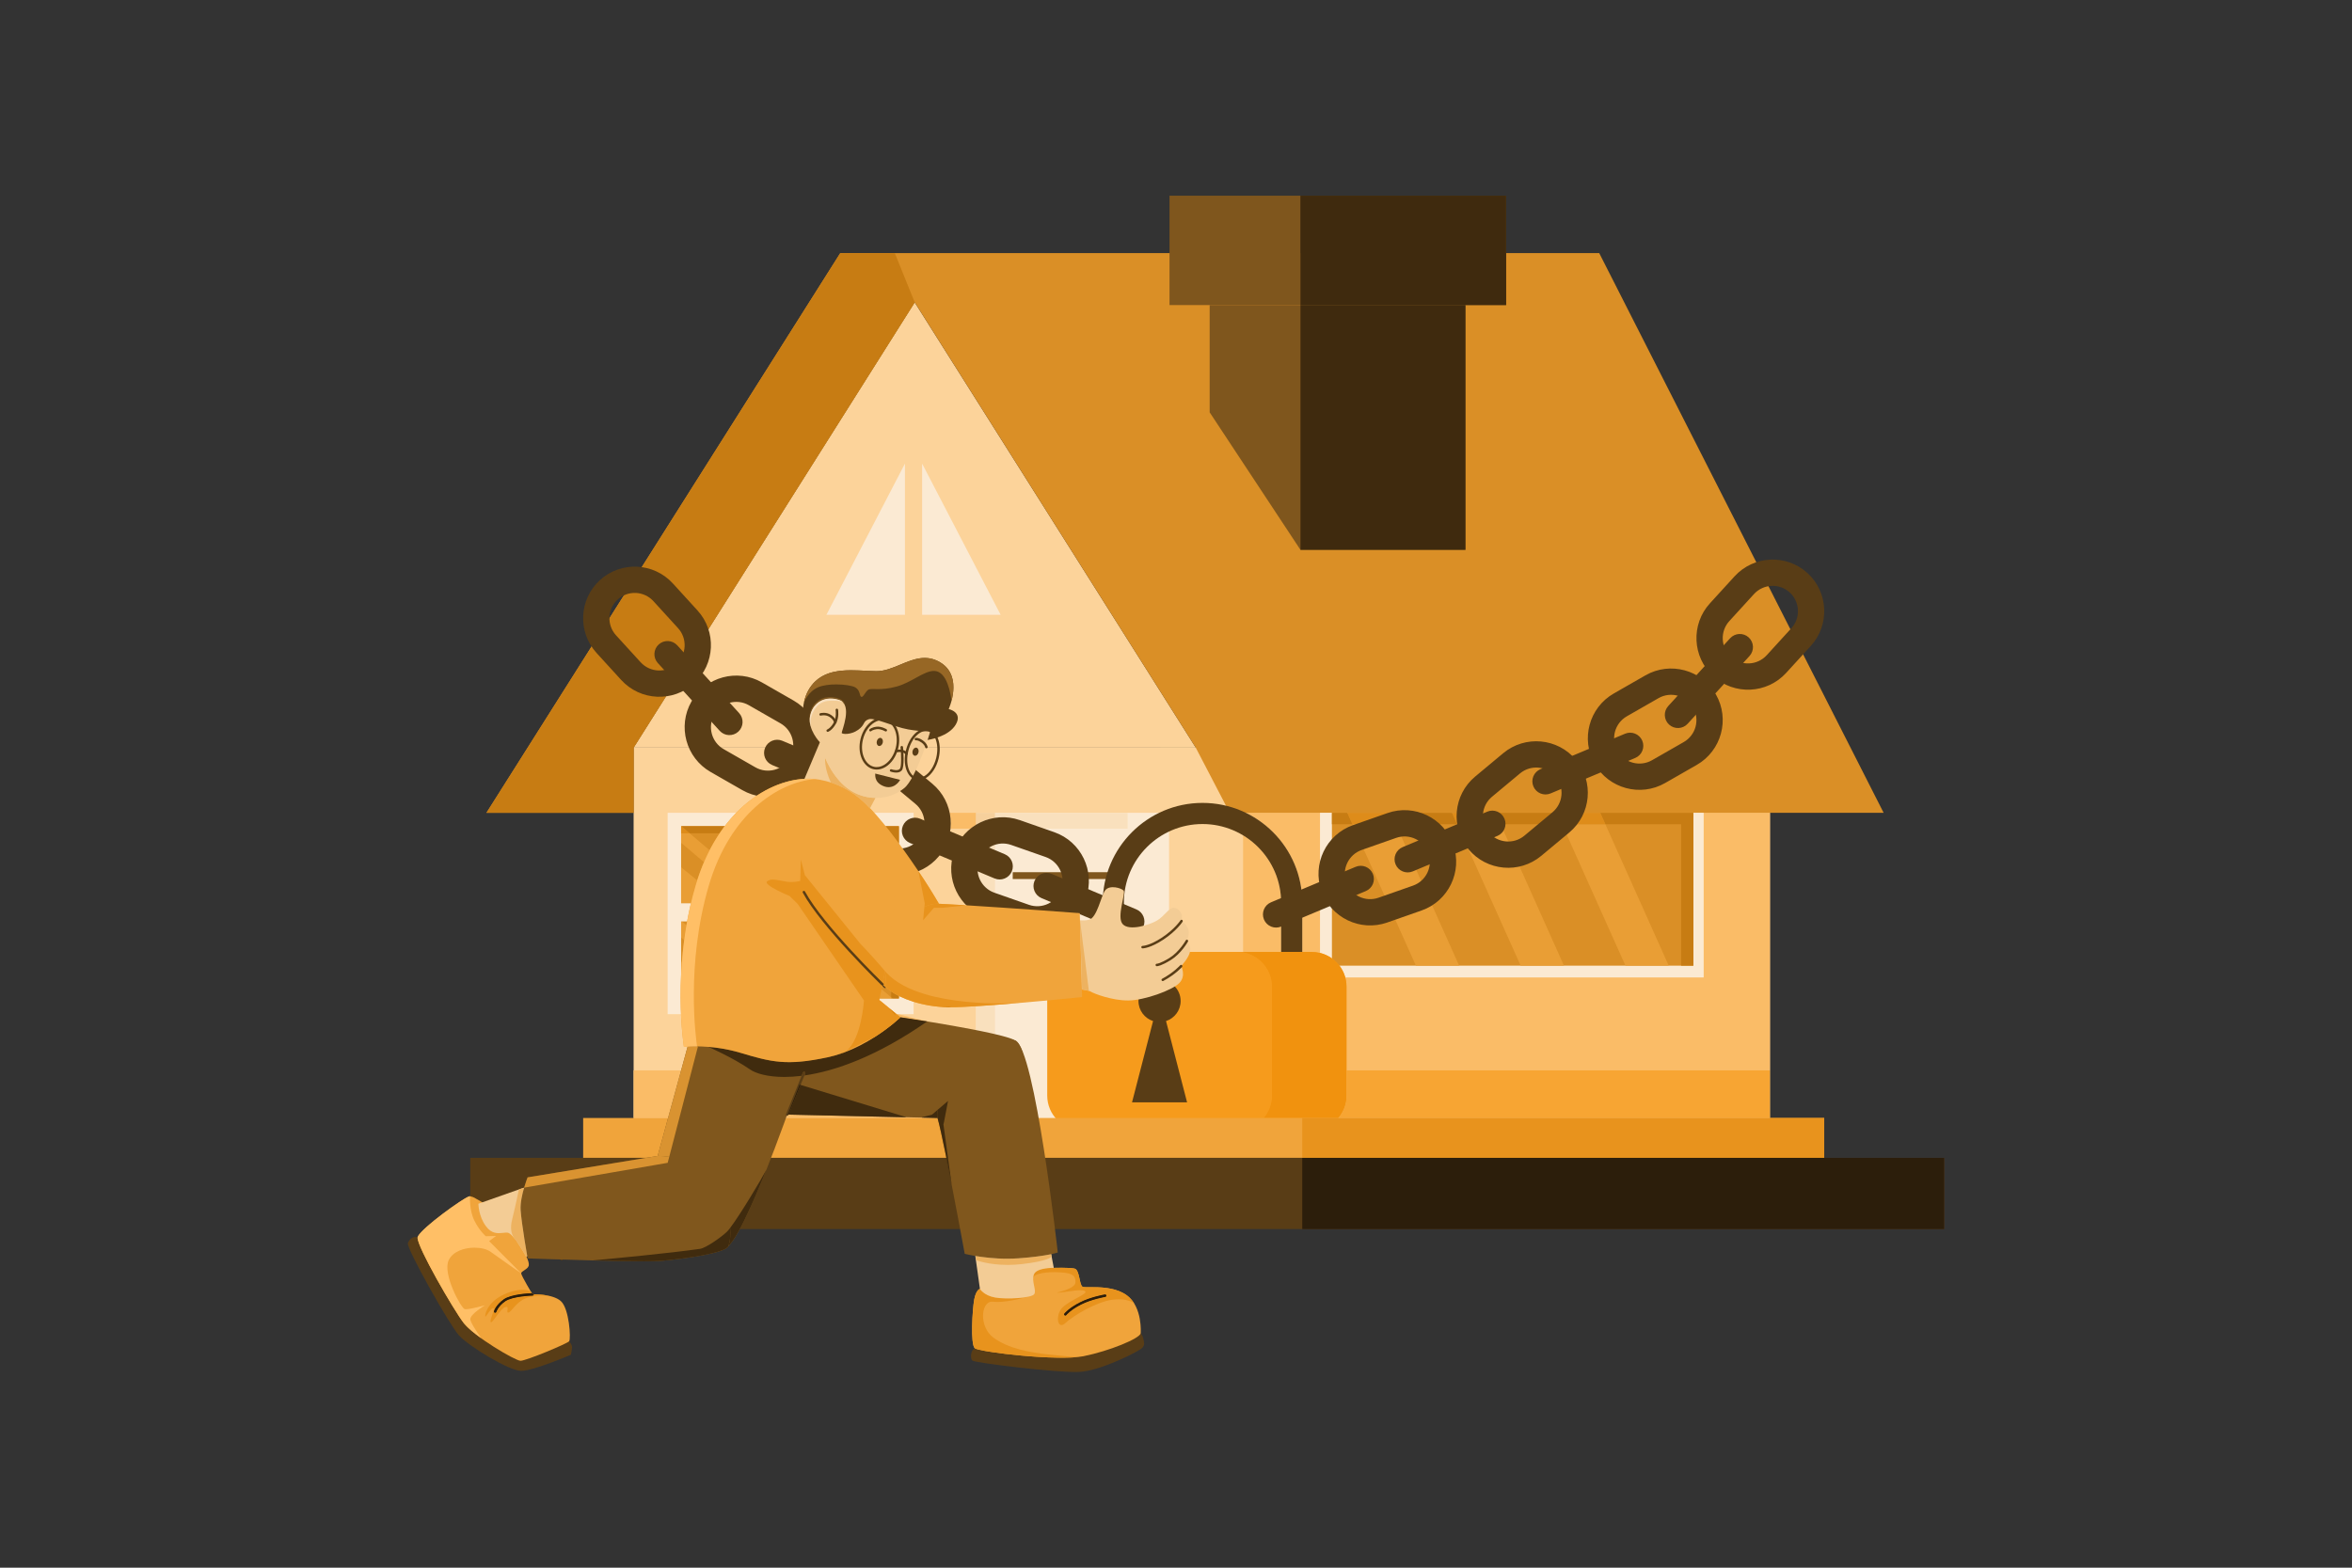 <svg xmlns="http://www.w3.org/2000/svg" viewBox="0 0 600 400" id="LoanForeclosure">
  <rect x="0" y="0" width="600" height="400" fill="#333333" stroke="none"/>
  <path fill="#593d16" d="M290.996,340.176c0,0,0.501,0.556,0.692,1.486c0.19,0.923,0.38,1.53-0.312,2.279   c-0.687,0.751-10.475,5.839-16.08,6.108c-5.597,0.272-26.588-2.328-27.225-2.882c-0.638-0.554-0.438-2.693,0.598-3.165   C249.701,343.526,290.996,340.176,290.996,340.176" class="color591c16 svgShape"></path>
  <path fill="#f0a43b" d="M290.996,340.176c0,0,0.51-6.611-3.453-9.601c-2.876-2.174-7.102-2.159-9.538-2.144   c-0.925,0.006-1.591,0.011-1.828-0.103c-0.868-0.413-0.726-4.323-2.04-4.637c-1.315-0.315-5.312-0.191-5.312-0.191l-5.418-1.455   l-13.422,6.816c0,0-0.994,0.177-1.463,2.706c-0.467,2.537-0.998,11.467,0.148,12.436c1.135,0.969,21.177,3.344,27.71,2.044   C282.913,344.745,290.784,341.527,290.996,340.176" class="colorf05a3b svgShape"></path>
  <path fill="#593d16" d="M271.768,335.675l-0.196-0.068c-0.137-0.108-0.159-0.306-0.052-0.442c0.045-0.057,1.147-1.428,3.953-2.852   c2.8-1.423,6.247-2.004,6.393-2.028c0.173-0.027,0.334,0.088,0.363,0.26c0.028,0.172-0.088,0.333-0.259,0.362   c-0.035,0.006-3.499,0.591-6.211,1.968c-2.668,1.355-3.734,2.668-3.744,2.682C271.952,335.634,271.86,335.675,271.768,335.675" class="color591c16 svgShape"></path>
  <path fill="#7f7f7f" d="M277.469,328.432c-0.009,0-0.018,0-0.027,0l0,0C277.451,328.432,277.46,328.432,277.469,328.432    M279.071,328.429c2.458,0.021,5.93,0.258,8.418,2.104C285.001,328.687,281.53,328.45,279.071,328.429 M278.294,328.428   c-0.099,0-0.195,0.001-0.289,0.002c-0.119,0.001-0.234,0.001-0.344,0.002c0.11,0,0.225-0.001,0.344-0.002   C278.099,328.43,278.196,328.429,278.294,328.428 M278.651,328.427c-0.002,0-0.004,0-0.006,0   C278.647,328.427,278.65,328.427,278.651,328.427L278.651,328.427 M274.137,323.69L274.137,323.69   c1.314,0.314,1.172,4.224,2.04,4.637c0.184,0.089,0.626,0.105,1.246,0.105c-0.62,0-1.062-0.017-1.246-0.105   C275.309,327.914,275.45,324.004,274.137,323.69L274.137,323.69 M270.623,323.475c1.126,0.001,2.508,0.034,3.297,0.171   C273.131,323.509,271.749,323.476,270.623,323.475 M270.584,323.475c-0.004,0-0.008,0-0.011,0   C270.576,323.475,270.58,323.475,270.584,323.475L270.584,323.475" class="color7f7f7f svgShape"></path>
  <path fill="#e8931d" d="M289.339,332.586C289.339,332.586,289.339,332.586,289.339,332.586   C289.339,332.586,289.339,332.586,289.339,332.586 M263.561,326.086c-0.002,0.032-0.003,0.064-0.004,0.096   c0.005-0.023,0.006-0.053,0.004-0.089C263.561,326.091,263.561,326.089,263.561,326.086 M271.768,335.675l-0.196-0.068   c-0.137-0.108-0.159-0.306-0.052-0.442c0.045-0.057,1.147-1.428,3.953-2.852c2.8-1.423,6.247-2.004,6.393-2.028   c0.017-0.003,0.033-0.004,0.05-0.004c0.153,0,0.287,0.109,0.313,0.263c0.028,0.172-0.088,0.333-0.259,0.362   c-0.035,0.006-3.499,0.591-6.211,1.968c-2.668,1.355-3.734,2.668-3.744,2.682C271.952,335.634,271.86,335.675,271.768,335.675    M270.584,323.475c-0.004,0-0.008,0-0.011,0c-0.976,0-1.748,0.024-1.748,0.024l0,0c0,0-0.056-0.001-0.156-0.001   c-0.781,0-4.264,0.088-4.906,1.636c-0.114,0.273-0.173,0.561-0.196,0.856c0.132-0.799,2.315-1.395,5.304-1.395   c0.253,0,0.511,0.004,0.774,0.013c3.518,0.113,4.758,0.595,4.718,2.547c-0.045,1.868-5.486,2.691-4.544,2.691   c0.043,0,0.1-0.002,0.171-0.005c1.214-0.062,3.934-0.64,5.594-0.64c0.562,0,1.002,0.066,1.222,0.241   c0.86,0.695-3.683,2.189-5.686,4.088c-1.646,1.544-1.557,4.561-0.331,4.561c0.278,0,0.616-0.156,1.005-0.519   c2.097-1.974,8.046-5.435,11.97-5.946c0.585-0.077,1.119-0.109,1.605-0.109c2.756,0,3.956,1.051,3.97,1.069   c-0.459-0.749-1.052-1.448-1.796-2.012l0,0l0,0c-0.018-0.014-0.036-0.027-0.054-0.04c-2.488-1.847-5.96-2.084-8.418-2.104   c-0.143-0.001-0.283-0.002-0.42-0.002c-0.002,0-0.004,0-0.006,0c-0.12,0-0.237,0-0.351,0.001c-0.099,0-0.195,0.001-0.289,0.002   c-0.119,0.001-0.234,0.001-0.344,0.002c-0.066,0-0.13,0-0.193,0c-0.009,0-0.018,0-0.027,0l0,0l0,0c-0.007,0-0.013,0-0.019,0   c-0.62,0-1.062-0.017-1.246-0.105c-0.868-0.413-0.726-4.323-2.04-4.637l0,0c-0.066-0.016-0.139-0.031-0.217-0.044   c-0.788-0.137-2.171-0.17-3.297-0.171C270.61,323.475,270.597,323.475,270.584,323.475" class="colore82d1d svgShape"></path>
  <path fill="#2c1e0b" d="M281.916,330.281c-0.016,0-0.033,0.001-0.05,0.004c-0.146,0.025-3.593,0.605-6.393,2.028   c-2.806,1.424-3.908,2.794-3.953,2.852c-0.108,0.136-0.085,0.334,0.052,0.442l0.196,0.068c0.093,0,0.184-0.04,0.247-0.119   c0.01-0.013,1.076-1.327,3.744-2.682c2.712-1.377,6.176-1.962,6.211-1.968c0.171-0.029,0.287-0.191,0.259-0.362   C282.203,330.389,282.069,330.281,281.916,330.281" class="color2c0e0b svgShape"></path>
  <path fill="#e8931d" d="M249.985,328.861c-0.109,0.029-1.006,0.337-1.452,2.705c-0.463,2.534-0.993,11.467,0.147,12.437   c0.906,0.768,13.687,2.419,22.199,2.419c1.382,0,2.651-0.044,3.739-0.141c-0.155-0.007-2.103-0.153-6.913-0.658   c-5.022-0.527-10.456-1.511-14.279-4.321c-3.722-2.734-3.221-9.179-0.363-9.179c0.083,0,0.168,0.005,0.255,0.017   c0.337,0.043,0.704,0.063,1.09,0.063c3.076,0,7.372-1.228,7.541-1.276c-1.303,0.24-3.082,0.369-4.747,0.369   c-1.29,0-2.513-0.078-3.395-0.242C250.98,330.531,250.005,328.895,249.985,328.861" class="colore82d1d svgShape"></path>
  <path fill="#f3cc95" d="M267.693,317.515l1.131,5.984c0,0-4.337-0.112-5.062,1.635c-0.729,1.75,0.764,4.114,0.057,5.091   c-0.712,0.983-7.154,1.361-10.013,0.828c-2.857-0.528-3.823-2.193-3.823-2.193l-1.547-10.997L267.693,317.515" class="colorf3ba95 svgShape"></path>
  <path fill="#edb260" d="M268.158,320.003c-1.544,0.325-4.226,0.764-8.354,1.055c-0.98,0.07-1.947,0.101-2.884,0.101   c-3.2,0-6.067-0.354-8.044-0.684l0.152,1.065c0,0,3.068,1.207,8.041,1.207c1.103,0,2.301-0.06,3.579-0.205   c7.034-0.798,7.597-1.92,7.597-1.92L268.158,320.003" class="colored9760 svgShape"></path>
  <polyline fill="#fcd39a" points="296.054 285.413 451.518 285.413 451.518 190.765 296.054 190.765 296.054 285.413" class="color9adafc svgShape"></polyline>
  <path fill="#fabc67" d="M317.084,213.121v29.774h9.733v-12.584C326.817,223.026,322.911,216.634,317.084,213.121 M336.747,207.392   h-18.928c8.509,4.122,14.391,12.847,14.391,22.92v12.584h2.417c0.731,0,1.441,0.088,2.12,0.255V207.392 M451.518,207.392h-16.924   v41.998h-91.415c0.211,0.758,0.323,1.556,0.323,2.381v21.33H451.51v12.158h0.008V207.392" class="color67c7fa svgShape"></path>
  <polyline fill="#fcd39a" points="161.636 190.765 161.636 285.419 317.084 285.419 317.084 190.765 161.636 190.765" class="color9adafc svgShape"></polyline>
  <polyline fill="#fcd39a" points="305.048 190.765 233.336 77.145 161.629 190.765 305.048 190.765" class="color9adafc svgShape"></polyline>
  <polyline fill="#da8f26" points="161.636 207.392 161.636 190.765 233.348 77.149 305.041 190.765 313.698 207.392 480.521 207.392 407.962 64.57 214.359 64.57 124.093 207.392 161.636 207.392" class="color26a2da svgShape"></polyline>
  <polygon fill="#fbead3" points="235.237 118.29 235.237 156.872 255.272 156.872" class="colord3eefb svgShape"></polygon>
  <polygon fill="#fbead3" points="230.854 118.29 230.854 156.872 210.817 156.872" class="colord3eefb svgShape"></polygon>
  <polyline fill="#fbead3" points="170.319 258.767 233.069 258.767 233.069 207.392 170.319 207.392 170.319 258.767" class="colord3eefb svgShape"></polyline>
  <polyline fill="#da8f26" points="173.755 210.799 173.755 254.764 229.311 254.764 229.311 210.799 173.755 210.799" class="color26a2da svgShape"></polyline>
  <path fill="#e99e35" d="M173.755 245.444v3.14c.047-.971.109-1.969.187-2.988L173.755 245.444M173.957 235.104h-.19v4.107l.772.654c.164-1.241.354-2.502.574-3.782L173.957 235.104M224.878 252.379c-.143.7-.267 1.285-.365 1.729-.056.264-.103.482-.138.648h2.959v-.298L224.878 252.379M173.755 221.285v9.186h2.499c.349-1.477.74-2.967 1.179-4.463l0 0c.137-.469.28-.933.426-1.389L173.755 221.285" class="color35c7e9 svgShape"></path>
  <polyline fill="#fdf3e5" points="173.767 210.792 173.767 210.799 173.775 210.799 173.767 210.792" class="colore5f5fd svgShape"></polyline>
  <path fill="#e99e35" d="M175.94,212.632h-2.173v2.42l5.821,4.933c0.454-1.059,0.934-2.075,1.437-3.049L175.94,212.632" class="color35c7e9 svgShape"></path>
  <path fill="#c77c13" d="M229.311 210.799h-3.378c1.092 1.36 2.23 2.844 3.378 4.4V210.799M173.767 210.799h-.012v1.833h.012V210.799M184.879 210.799h-11.103l2.165 1.833h7.627C183.994 211.998 184.432 211.387 184.879 210.799" class="color1373c7 svgShape"></path>
  <polyline fill="#de8c1a" points="173.775 210.799 173.767 210.799 173.767 212.632 175.94 212.632 173.775 210.799" class="color1aabde svgShape"></polyline>
  <path fill="#c77c13" d="M227.334,252.967v1.492l0.352,0.298h-0.352v0.008h1.976v-0.642   C228.556,253.746,227.893,253.355,227.334,252.967" class="color1373c7 svgShape"></path>
  <polyline fill="#de8c1a" points="227.334 254.458 227.334 254.757 227.687 254.757 227.334 254.458" class="color1aabde svgShape"></polyline>
  <polyline fill="#fbead3" points="198.437 256.371 204.267 256.371 204.267 208.567 198.437 208.567 198.437 256.371" class="colord3eefb svgShape"></polyline>
  <polyline fill="#fbead3" points="171.78 235.104 231.272 235.104 231.272 230.471 171.78 230.471 171.78 235.104" class="colord3eefb svgShape"></polyline>
  <polyline fill="#fbead3" points="336.747 249.39 434.594 249.39 434.594 207.392 336.747 207.392 336.747 249.39" class="colord3eefb svgShape"></polyline>
  <polyline fill="#da8f26" points="339.778 207.392 339.778 246.395 431.976 246.395 431.976 207.392 339.778 207.392" class="color26a2da svgShape"></polyline>
  <polyline fill="#f2ac4a" points="408.221 207.388 397.174 207.388 397.175 207.392 408.222 207.392 408.221 207.388" class="color4addf2 svgShape"></polyline>
  <polyline fill="#e99e35" points="409.528 210.307 398.482 210.307 414.659 246.39 425.696 246.39 409.528 210.307" class="color35c7e9 svgShape"></polyline>
  <polyline fill="#f2ac4a" points="381.499 207.388 370.429 207.388 370.43 207.392 381.5 207.392 381.499 207.388" class="color4addf2 svgShape"></polyline>
  <polyline fill="#e99e35" points="382.807 210.307 371.738 210.307 387.924 246.39 398.974 246.39 382.807 210.307" class="color35c7e9 svgShape"></polyline>
  <polyline fill="#f2ac4a" points="354.757 207.388 343.71 207.388 343.712 207.392 354.758 207.392 354.757 207.388" class="color4addf2 svgShape"></polyline>
  <polyline fill="#e99e35" points="356.065 210.307 345.019 210.307 361.202 246.39 372.234 246.39 356.065 210.307" class="color35c7e9 svgShape"></polyline>
  <path fill="#f7a533" d="M451.51,273.1H343.502v6.428l0,0c0,2.184-0.789,4.184-2.097,5.73H451.51V273.1" class="color33abf7 svgShape"></path>
  <path fill="#fabc67" d="M201.149,284.402l-0.045,0.11c-0.05,0.122-0.168,0.196-0.292,0.196l-0.103-0.02   c-0.051,0.142-0.119,0.333-0.204,0.57h38.667l0,0l-3.96-0.091l-3.92-0.089L201.149,284.402 M173.756,273.1h-12.12v12.158h8.786   L173.756,273.1" class="color67c7fa svgShape"></path>
  <polyline fill="#fbead3" points="249.016 285.413 298.226 285.413 298.226 207.392 249.016 207.392 249.016 285.413" class="colord3eefb svgShape"></polyline>
  <path fill="#f9e0bd" d="M287.653,207.392h-33.82v1.279c0.657-0.101,1.325-0.153,1.997-0.153c1.442,0,2.908,0.239,4.344,0.742   l6.204,2.174h21.276V207.392" class="colorbde5f9 svgShape"></path>
  <path fill="#fabc67" d="M249.023,207.392h-6.75c0.274,1.326,0.343,2.691,0.204,4.042h5.084c0.463-0.371,0.949-0.711,1.455-1.016   v-3.026H249.023" class="color67c7fa svgShape"></path>
  <polyline fill="#f9e0bd" points="249.023 207.392 249.016 207.392 249.016 210.418 249.023 210.414 249.023 207.392" class="colorbde5f9 svgShape"></polyline>
  <path fill="#f9e0bd" d="M253.833,256.407c-1.666,0.125-3.289,0.237-4.81,0.331v6.096c1.728,0.342,3.366,0.688,4.81,1.028V256.407    M253.833,215.541c-1.854,0.602-3.417,2.03-4.11,4.007c-1.178,3.361,0.598,7.054,3.959,8.232l0.152,0.053V215.541" class="colorbde5f9 svgShape"></path>
  <path fill="#f6d09c" d="M253.833,207.392h-4.81v3.022c1.469-0.884,3.104-1.48,4.81-1.743V207.392" class="color9cd8f6 svgShape"></path>
  <path fill="#7f561d" d="M259.833,250.657c-1.853,0-3.36-1.433-3.36-3.195c0-1.763,1.508-3.198,3.36-3.198   c1.858,0,3.37,1.435,3.37,3.198C263.203,249.224,261.691,250.657,259.833,250.657z M259.833,246.011   c-0.89,0-1.612,0.651-1.612,1.451c0,0.798,0.723,1.448,1.612,1.448c0.895,0,1.622-0.649,1.622-1.448   C261.455,246.662,260.728,246.011,259.833,246.011z" class="color1d5a7f svgShape"></path>
  <rect width="28.054" height="1.747" x="258.35" y="222.543" fill="#7f561d" class="color1d5a7f svgShape"></rect>
  <polyline fill="#7f561d" points="331.742 140.284 373.835 140.284 373.835 77.839 331.742 77.839 331.742 140.284" class="color1d5a7f svgShape"></polyline>
  <polyline fill="#7f561d" points="308.592 105.215 331.742 140.284 331.742 77.839 308.592 77.839 308.592 105.215" class="color1d5a7f svgShape"></polyline>
  <polyline fill="#7f561d" points="331.742 77.839 384.219 77.839 384.219 49.932 331.742 49.932 331.742 77.839" class="color1d5a7f svgShape"></polyline>
  <polyline fill="#7f561d" points="331.742 77.839 298.346 77.839 298.346 49.932 331.742 49.932 331.742 77.839" class="color1d5a7f svgShape"></polyline>
  <polyline fill="#3f2a0e" points="373.835 77.839 331.742 77.839 331.742 140.284 373.835 140.284 373.835 77.839" class="color0e2d3f svgShape"></polyline>
  <polyline fill="#3f2a0e" points="384.219 49.932 331.742 49.932 331.742 77.839 384.219 77.839 384.219 64.57 384.219 49.932" class="color0e2d3f svgShape"></polyline>
  <polyline fill="#c77c13" points="228.265 64.57 214.359 64.57 124.093 207.392 161.636 207.392 161.636 190.765 233.348 77.149 228.265 64.57" class="color1373c7 svgShape"></polyline>
  <polyline fill="#c77c13" points="431.976 207.392 408.222 207.392 409.528 210.307 428.847 210.307 428.847 246.395 431.976 246.395 431.976 207.392" class="color1373c7 svgShape"></polyline>
  <polyline fill="#c77c13" points="397.175 207.392 381.5 207.392 382.807 210.307 398.482 210.307 397.175 207.392" class="color1373c7 svgShape"></polyline>
  <polyline fill="#c77c13" points="370.43 207.392 354.758 207.392 356.065 210.307 371.738 210.307 370.43 207.392" class="color1373c7 svgShape"></polyline>
  <polyline fill="#c77c13" points="343.712 207.392 339.778 207.392 339.778 210.307 345.019 210.307 343.712 207.392" class="color1373c7 svgShape"></polyline>
  <polyline fill="#de8c1a" points="408.222 207.392 408.222 207.392 397.175 207.392 398.482 210.307 409.528 210.307 408.222 207.392" class="color1aabde svgShape"></polyline>
  <polyline fill="#de8c1a" points="381.5 207.392 381.5 207.392 370.43 207.392 371.738 210.307 382.807 210.307 381.5 207.392" class="color1aabde svgShape"></polyline>
  <polyline fill="#de8c1a" points="354.758 207.392 354.758 207.392 343.712 207.392 345.019 210.307 356.065 210.307 354.758 207.392" class="color1aabde svgShape"></polyline>
  <path fill="#593d16" d="M284.006,258.405h45.507c1.49,0,2.697-1.208,2.697-2.697v-25.396c0-14.033-11.417-25.45-25.45-25.45   c-14.034,0-25.45,11.417-25.45,25.45v25.396C281.309,257.197,282.517,258.405,284.006,258.405 M326.817,253.012h-40.114v-22.7   c0-11.06,8.998-20.057,20.058-20.057c11.059,0,20.057,8.998,20.057,20.057V253.012" class="color591c16 svgShape"></path>
  <path fill="#f69b1c" d="M295.072,288.403h39.555c4.902,0,8.875-3.974,8.875-8.875V251.77c0-4.901-3.974-8.875-8.875-8.875h-39.555   c-4.901,0-8.875,3.974-8.875,8.875v27.758C286.197,284.429,290.171,288.403,295.072,288.403" class="colorf6ab1c svgShape"></path>
  <path fill="#f1920e" d="M334.627,242.896h-2.417h-5.393h-9.733h-1.502c4.901,0,8.875,3.974,8.875,8.875v27.758   c0,2.184-0.789,4.184-2.097,5.73h9.85h9.195c1.308-1.546,2.097-3.546,2.097-5.73V273.1v-21.33c0-2.02-0.675-3.883-1.812-5.375   c-0.541-0.709-1.185-1.334-1.911-1.852c-0.9-0.642-1.925-1.121-3.031-1.392C336.068,242.984,335.358,242.896,334.627,242.896" class="colorf1810e svgShape"></path>
  <path fill="#f69b1c" d="M276.026,288.403h39.556c4.901,0,8.875-3.974,8.875-8.875V251.77c0-4.901-3.974-8.875-8.875-8.875h-39.556   c-4.901,0-8.875,3.974-8.875,8.875v27.758C267.151,284.429,271.125,288.403,276.026,288.403" class="colorf6ab1c svgShape"></path>
  <path fill="#593d16" d="m288.78 281.271 5.37-20.746c-2.161-.699-3.725-2.724-3.725-5.117 0-2.971 2.408-5.379 5.378-5.379 2.971 0 5.379 2.408 5.379 5.379 0 2.393-1.564 4.418-3.726 5.117l5.371 20.746H288.78zM437.052 172.544c-5.363-4.895-5.744-13.238-.85-18.601l6.28-6.881c4.894-5.362 13.238-5.743 18.601-.85 5.362 4.894 5.743 13.24.85 18.602l-6.28 6.881C450.758 177.058 442.413 177.438 437.052 172.544zM456.562 151.167c-2.631-2.4-6.724-2.214-9.125.417l-6.28 6.882c-2.4 2.63-2.214 6.722.417 9.124 2.631 2.401 6.724 2.214 9.124-.416l6.28-6.882C459.379 157.661 459.192 153.568 456.562 151.167zM406.799 194.913c-3.608-6.3-1.419-14.36 4.88-17.968l8.084-4.631c6.3-3.607 14.361-1.418 17.97 4.881 3.608 6.299 1.419 14.361-4.881 17.97l-8.084 4.63C418.468 203.403 410.407 201.212 406.799 194.913zM431.911 180.528c-1.77-3.091-5.724-4.165-8.814-2.395l-8.084 4.631c-3.09 1.771-4.164 5.724-2.394 8.814 1.771 3.091 5.725 4.165 8.814 2.395l8.084-4.63C432.608 187.573 433.683 183.618 431.911 180.528zM374.625 216.688c-4.646-5.579-3.89-13.896 1.688-18.543l7.157-5.963c5.578-4.648 13.897-3.891 18.544 1.688 4.646 5.578 3.89 13.897-1.688 18.543l-7.157 5.963C387.591 223.023 379.272 222.266 374.625 216.688zM396.861 198.163c-2.279-2.736-6.36-3.108-9.097-.828l-7.158 5.963c-2.735 2.279-3.107 6.36-.828 9.096 2.28 2.737 6.361 3.109 9.097.829l7.158-5.963C398.77 204.979 399.142 200.899 396.861 198.163zM337.092 227.317c-2.401-6.851 1.218-14.379 8.069-16.781l8.791-3.082c6.852-2.401 14.38 1.218 16.781 8.07 2.402 6.851-1.219 14.379-8.069 16.781l-8.792 3.082C347.021 237.789 339.493 234.167 337.092 227.317zM364.404 217.743c-1.179-3.361-4.871-5.137-8.232-3.959l-8.792 3.083c-3.36 1.179-5.137 4.871-3.958 8.232 1.178 3.361 4.871 5.137 8.231 3.959l8.792-3.083C363.807 224.796 365.582 221.104 364.404 217.743z" class="color591c16 svgShape"></path>
  <path fill="#593d16" d="M425.789 184.883 425.789 184.883c-1.368-1.248-1.465-3.369-.217-4.737l15.784-17.293c1.249-1.369 3.37-1.465 4.738-.217 1.368 1.248 1.465 3.37.216 4.738l-15.784 17.293C429.278 186.036 427.157 186.133 425.789 184.883zM391.17 200.65 391.17 200.65c-.716-1.708.088-3.672 1.796-4.389l21.594-9.054c1.708-.716 3.673.089 4.39 1.796.716 1.709-.088 3.674-1.796 4.391l-21.594 9.052C393.852 203.163 391.887 202.358 391.17 200.65zM356.014 220.54 356.014 220.54c-.716-1.708.088-3.674 1.796-4.39l21.594-9.054c1.707-.717 3.673.088 4.389 1.796.717 1.708-.088 3.674-1.796 4.39l-21.593 9.054C358.695 223.052 356.729 222.248 356.014 220.54zM322.441 234.616 322.441 234.616c-.716-1.708.088-3.673 1.796-4.39l21.594-9.054c1.708-.716 3.673.088 4.39 1.797.716 1.707-.089 3.672-1.796 4.389l-21.594 9.054C325.123 237.129 323.158 236.325 322.441 234.616zM177.075 174.349c5.362-4.895 5.744-13.238.85-18.601l-6.28-6.881c-4.894-5.362-13.238-5.743-18.601-.85-5.362 4.894-5.743 13.24-.85 18.602l6.28 6.881C163.369 178.862 171.713 179.243 177.075 174.349zM157.565 152.971c2.631-2.4 6.724-2.213 9.125.417l6.28 6.882c2.4 2.629 2.214 6.723-.417 9.124s-6.724 2.214-9.125-.417l-6.279-6.881C154.748 159.466 154.935 155.373 157.565 152.971zM207.328 196.717c3.608-6.3 1.419-14.36-4.88-17.968l-8.084-4.631c-6.3-3.608-14.361-1.419-17.97 4.881-3.608 6.299-1.419 14.361 4.881 17.97l8.084 4.63C195.659 205.208 203.72 203.017 207.328 196.717M182.215 182.333c1.771-3.091 5.725-4.164 8.816-2.395l8.084 4.632c3.09 1.769 4.164 5.725 2.394 8.814-1.771 3.092-5.725 4.166-8.814 2.395l-8.084-4.63C181.519 189.378 180.444 185.423 182.215 182.333M239.501 218.492c4.647-5.578 3.891-13.896-1.688-18.542l-7.158-5.963c-5.577-4.648-13.897-3.891-18.543 1.687-4.648 5.578-3.89 13.897 1.688 18.544l7.157 5.963C226.536 224.828 234.855 224.069 239.501 218.492M217.266 199.967c2.279-2.736 6.36-3.108 9.096-.828l7.157 5.963c2.737 2.279 3.109 6.36.828 9.096-2.279 2.737-6.36 3.108-9.096.829l-7.157-5.963C215.357 206.783 214.985 202.704 217.266 199.967M277.035 229.121c2.402-6.851-1.219-14.378-8.069-16.781l-8.792-3.081c-6.851-2.401-14.379 1.218-16.781 8.069-2.402 6.85 1.219 14.379 8.07 16.781l8.792 3.081C267.105 239.593 274.634 235.972 277.035 229.121M249.723 219.548c1.178-3.361 4.871-5.137 8.232-3.959l8.792 3.082c3.36 1.179 5.136 4.871 3.958 8.232-1.179 3.361-4.871 5.137-8.231 3.959l-8.792-3.082C250.321 226.601 248.545 222.909 249.723 219.548" class="color591c16 svgShape"></path>
  <path fill="#593d16" d="M188.338 186.688 188.338 186.688c1.368-1.248 1.465-3.369.216-4.737l-15.783-17.293c-1.249-1.37-3.37-1.466-4.738-.217-1.368 1.248-1.465 3.37-.217 4.738l15.784 17.294C184.849 187.841 186.97 187.938 188.338 186.688zM222.957 202.454c.716-1.708-.088-3.672-1.797-4.389l-21.593-9.054c-1.708-.716-3.674.088-4.39 1.796-.715 1.709.088 3.674 1.796 4.391l21.594 9.052C220.275 204.967 222.24 204.163 222.957 202.454M258.113 222.345 258.113 222.345c.716-1.708-.088-3.674-1.796-4.39l-21.594-9.054c-1.708-.717-3.673.088-4.39 1.796-.716 1.708.088 3.674 1.796 4.39l21.594 9.054C255.432 224.856 257.396 224.053 258.113 222.345zM291.686 236.421 291.686 236.421c.716-1.708-.088-3.674-1.797-4.39l-21.593-9.053c-1.708-.716-3.673.088-4.39 1.796-.716 1.708.088 3.673 1.796 4.389l21.594 9.055C289.004 238.934 290.969 238.129 291.686 236.421z" class="color591c16 svgShape"></path>
  <polyline fill="#f0a43b" points="465.363 285.258 465.363 295.429 148.764 295.429 148.764 285.258 465.363 285.258" class="colorf05a3b svgShape"></polyline>
  <polyline fill="#593d16" points="495.963 295.429 495.963 313.599 119.963 313.599 119.963 295.429 495.963 295.429" class="color591c16 svgShape"></polyline>
  <path fill="#593d16" d="M145.201,342.217c0,0,0.708,0.86,0.726,1.451c0.015,0.588-0.286,1.994-0.286,1.994   s-9.514,4.099-12.657,4.115c-3.141,0.016-13.432-6.314-15.9-9.041c-2.467-2.723-13.476-22.311-13.033-23.54   c0.443-1.229,1.52-1.82,2.485-1.494c0.966,0.327,20.309,19.901,27.17,23.381C140.565,342.57,145.201,342.217,145.201,342.217" class="color591c16 svgShape"></path>
  <path fill="#f0a43b" d="M133.874,319.803c0,0,1.255,2.172,1.01,3.134c-0.246,0.963-1.941,1.38-1.925,1.971   c0.017,0.584,2.886,5.361,2.886,5.361s5.049-0.218,7.221,1.707c2.173,1.925,2.597,9.64,2.136,10.242   c-0.46,0.602-11.061,5.025-12.427,4.99c-1.368-0.035-11.859-6.21-14.506-9.667c-2.651-3.456-12.133-19.866-11.733-21.838   c0.401-1.974,12.447-10.657,13.364-10.485c0.915,0.171,1.658,0.7,1.658,0.7S132.489,311.528,133.874,319.803" class="colorf05a3b svgShape"></path>
  <path fill="#593d16" d="M126.318,334.956l-0.086-0.011c-0.167-0.048-0.264-0.22-0.218-0.387c0.018-0.065,0.466-1.607,2.499-3.037   c2.02-1.421,7.108-1.562,7.323-1.567c0.166-0.013,0.318,0.133,0.323,0.307c0.004,0.174-0.134,0.319-0.307,0.323   c-0.051,0.002-5.114,0.141-6.976,1.453c-1.836,1.29-2.251,2.678-2.256,2.692C126.582,334.866,126.455,334.956,126.318,334.956" class="color591c16 svgShape"></path>
  <path fill="#7f7f7f" d="M135.426,329.564c0.09,0.153,0.17,0.287,0.234,0.396c0.004,0,0.008,0,0.012,0   c-0.064-0.106-0.141-0.236-0.229-0.384C135.443,329.575,135.438,329.571,135.426,329.564" class="color7f7f7f svgShape"></path>
  <path fill="#e8931d" d="M133.253,329.085c-1.108,0-2.657,0.268-4.693,1.201c-4.473,2.053-5.026,5.632-4.703,5.632   c0.023,0,0.05-0.018,0.08-0.055c0.409-0.5,1.406-2.089,1.851-2.089c0.057,0,0.105,0.026,0.141,0.084   c0.322,0.504-1.082,2.934-0.739,3.477c0.022,0.034,0.05,0.051,0.085,0.051c0.516,0,2.419-3.527,3.622-3.873   c0.118-0.034,0.215-0.049,0.294-0.049c0.38,0,0.339,0.357,0.28,0.714c-0.059,0.357-0.137,0.714,0.172,0.714   c0.011,0,0.023,0,0.036-0.001c0.756-0.059,1.909-2.615,4.409-3.622c1.404-0.564,3.14-0.688,4.393-0.688   c0.89,0,1.536,0.062,1.645,0.073c-1.522-0.345-3.072-0.393-3.815-0.393c-0.054,0-0.104,0-0.15,0.001   c0.003,0.174-0.134,0.317-0.307,0.321c-0.051,0.002-5.114,0.141-6.976,1.453c-1.836,1.29-2.251,2.678-2.256,2.692   c-0.039,0.138-0.166,0.228-0.303,0.228l-0.086-0.011c-0.167-0.048-0.264-0.22-0.218-0.387c0.018-0.065,0.466-1.607,2.499-3.037   c1.834-1.29,6.199-1.525,7.147-1.561c-0.065-0.109-0.144-0.242-0.234-0.396C135.311,329.49,134.615,329.085,133.253,329.085" class="colore82d1d svgShape"></path>
  <path fill="#2c1e0b" d="M135.673,329.959c-0.004,0-0.008,0-0.012,0c-0.948,0.036-5.313,0.271-7.147,1.561   c-2.033,1.43-2.481,2.972-2.499,3.037c-0.046,0.167,0.051,0.34,0.218,0.387l0.086,0.011c0.137,0,0.264-0.09,0.303-0.228   c0.005-0.014,0.42-1.401,2.256-2.692c1.862-1.312,6.925-1.452,6.976-1.453c0.173-0.004,0.311-0.148,0.307-0.321   c-0.193,0.002-0.302,0.006-0.302,0.006S135.789,330.153,135.673,329.959" class="color2c0e0b svgShape"></path>
  <path fill="#ffffff" d="M106.538,315.691c-0.001,0.004-0.002,0.008-0.002,0.011l0,0l0,0l0,0   C106.536,315.699,106.537,315.695,106.538,315.691 M106.54,315.679c-0.001,0.003-0.001,0.006-0.002,0.009   C106.539,315.685,106.54,315.682,106.54,315.679 M106.543,315.668c-0.001,0.003-0.001,0.005-0.002,0.008   C106.542,315.673,106.543,315.67,106.543,315.668 M106.546,315.656c-0.001,0.002-0.001,0.005-0.002,0.007   C106.545,315.661,106.546,315.659,106.546,315.656 M106.55,315.644c-0.001,0.003-0.002,0.005-0.002,0.008   C106.548,315.649,106.549,315.647,106.55,315.644 M106.553,315.632c-0.001,0.003-0.001,0.005-0.002,0.008   C106.552,315.637,106.553,315.634,106.553,315.632 M106.557,315.62c-0.001,0.003-0.002,0.005-0.003,0.008   C106.556,315.625,106.557,315.622,106.557,315.62 M106.562,315.608c-0.001,0.003-0.002,0.005-0.002,0.007   C106.56,315.613,106.561,315.61,106.562,315.608 M106.566,315.595c-0.001,0.002-0.002,0.005-0.002,0.007   C106.564,315.6,106.565,315.597,106.566,315.595 M106.571,315.583c-0.001,0.002-0.002,0.005-0.003,0.007   C106.569,315.587,106.57,315.585,106.571,315.583 M106.575,315.57c-0.001,0.002-0.002,0.005-0.003,0.007   C106.574,315.575,106.574,315.572,106.575,315.57 M106.58,315.557c-0.001,0.002-0.002,0.004-0.003,0.006   C106.579,315.561,106.58,315.559,106.58,315.557 M106.586,315.544c-0.001,0.002-0.002,0.004-0.003,0.006   C106.584,315.549,106.585,315.546,106.586,315.544 M106.591,315.531c-0.001,0.002-0.002,0.004-0.003,0.006   C106.59,315.535,106.59,315.533,106.591,315.531 M106.597,315.518c-0.001,0.002-0.002,0.004-0.003,0.007   C106.595,315.522,106.596,315.52,106.597,315.518 M106.603,315.505c-0.001,0.002-0.002,0.004-0.003,0.006   C106.601,315.509,106.602,315.507,106.603,315.505 M106.609,315.492c-0.001,0.002-0.002,0.004-0.003,0.006   C106.608,315.495,106.608,315.494,106.609,315.492 M106.615,315.479c-0.001,0.002-0.002,0.003-0.002,0.005   C106.614,315.482,106.615,315.48,106.615,315.479 M106.622,315.465c-0.001,0.002-0.002,0.004-0.003,0.005   C106.621,315.468,106.621,315.466,106.622,315.465 M106.629,315.452c-0.001,0.001-0.002,0.003-0.002,0.004   C106.627,315.454,106.628,315.453,106.629,315.452 M106.635,315.439c-0.001,0.001-0.001,0.002-0.002,0.003   C106.635,315.441,106.635,315.44,106.635,315.439 M106.642,315.427L106.642,315.427L106.642,315.427" class="colorffffff svgShape"></path>
  <path fill="#976725" d="M118.459,337.777c0.001,0.002,0.003,0.004,0.005,0.005C118.462,337.781,118.46,337.779,118.459,337.777    M118.436,337.75c0.002,0.002,0.004,0.005,0.006,0.007C118.44,337.755,118.438,337.752,118.436,337.75 M118.384,337.686   c0.013,0.016,0.027,0.033,0.04,0.049C118.41,337.719,118.397,337.702,118.384,337.686 M118.365,337.663   c0.005,0.006,0.01,0.012,0.015,0.018C118.375,337.675,118.37,337.669,118.365,337.663 M118.319,337.606   c0.014,0.018,0.029,0.036,0.044,0.055C118.348,337.642,118.334,337.624,118.319,337.606 M118.303,337.585   c0.004,0.005,0.007,0.009,0.011,0.014C118.31,337.594,118.307,337.589,118.303,337.585 M118.286,337.563   c0.003,0.004,0.006,0.008,0.009,0.011C118.292,337.57,118.289,337.566,118.286,337.563 M106.535,315.702   c-0.009,0.042-0.013,0.091-0.012,0.147C106.523,315.794,106.527,315.745,106.535,315.702L106.535,315.702" class="color973025 svgShape"></path>
  <path fill="#ffbf66" d="M119.899,305.217l-0.206,0.036c-1.732,0.564-11.851,7.896-13.052,10.174l0,0   c-0.002,0.004-0.004,0.008-0.006,0.012c-0.001,0.001-0.001,0.002-0.002,0.003c-0.002,0.003-0.003,0.007-0.005,0.01   c-0.001,0.001-0.001,0.003-0.002,0.004c-0.001,0.003-0.003,0.006-0.004,0.009c-0.001,0.002-0.002,0.003-0.003,0.005   c-0.001,0.003-0.003,0.006-0.004,0.009c-0.001,0.001-0.002,0.003-0.002,0.005c-0.001,0.003-0.003,0.006-0.004,0.008   c-0.001,0.002-0.002,0.004-0.003,0.006c-0.001,0.003-0.002,0.005-0.003,0.007c-0.001,0.002-0.002,0.004-0.003,0.006   c-0.001,0.002-0.002,0.005-0.003,0.007c-0.001,0.002-0.002,0.004-0.003,0.007c-0.001,0.002-0.002,0.005-0.003,0.007   c-0.001,0.002-0.002,0.004-0.003,0.006c-0.001,0.002-0.002,0.005-0.003,0.007c-0.001,0.002-0.002,0.004-0.003,0.006   c-0.001,0.002-0.002,0.004-0.003,0.007c-0.001,0.002-0.002,0.004-0.003,0.006c-0.001,0.002-0.002,0.004-0.003,0.006   c-0.001,0.002-0.002,0.005-0.003,0.007c-0.001,0.002-0.001,0.004-0.002,0.006c-0.001,0.002-0.002,0.005-0.003,0.007   c-0.001,0.002-0.001,0.004-0.002,0.006c-0.001,0.002-0.002,0.005-0.002,0.007c-0.001,0.002-0.001,0.004-0.002,0.005   c-0.001,0.002-0.002,0.005-0.002,0.007c-0.001,0.002-0.001,0.003-0.002,0.005c-0.001,0.003-0.002,0.005-0.003,0.008   c0,0.002-0.001,0.003-0.001,0.005c-0.001,0.002-0.001,0.005-0.002,0.008c0,0.001-0.001,0.003-0.001,0.004   c-0.001,0.003-0.002,0.005-0.002,0.008c0,0.001-0.001,0.003-0.001,0.004c-0.001,0.003-0.001,0.005-0.002,0.007   c0,0.002-0.001,0.003-0.001,0.005c-0.001,0.003-0.001,0.005-0.002,0.008c0,0.001-0.001,0.003-0.001,0.004   c-0.001,0.003-0.001,0.006-0.002,0.009c0,0.001,0,0.002-0.001,0.003c-0.001,0.004-0.002,0.008-0.002,0.011l0,0   c-0.009,0.042-0.013,0.091-0.012,0.147c0.017,2.524,9.151,18.309,11.745,21.691c0.006,0.008,0.012,0.015,0.018,0.023   c0.003,0.004,0.006,0.008,0.009,0.011c0.003,0.004,0.006,0.007,0.008,0.011c0.004,0.004,0.007,0.009,0.011,0.014   c0.002,0.002,0.004,0.005,0.005,0.007c0.014,0.018,0.029,0.036,0.044,0.055c0.001,0.001,0.001,0.002,0.002,0.003   c0.005,0.006,0.01,0.012,0.015,0.018c0.001,0.001,0.002,0.003,0.003,0.004c0.013,0.016,0.027,0.033,0.04,0.049   c0.004,0.005,0.008,0.01,0.012,0.015c0.002,0.002,0.004,0.005,0.006,0.007c0.005,0.007,0.011,0.013,0.016,0.02   c0.001,0.002,0.003,0.004,0.005,0.005c0.904,1.078,2.488,2.382,4.279,3.672c-1.283-1.838-2.776-4.135-2.77-4.866   c0.007-1.274,3.734-3.538,3.734-3.538s-3.608,1.006-4.884,1.006c-0.117,0-0.215-0.009-0.288-0.027   c-0.874-0.218-5.769-9.009-4.047-12.539c1.059-2.174,3.93-3.135,6.555-3.135c1.641,0,3.185,0.375,4.132,1.065   c2.466,1.794,7.784,5.487,7.784,5.487l-8.179-8.224l1.783-1.325l-2.64,0.075c0,0-1.632-1.376-2.938-4.039   C119.681,308.736,119.899,305.217,119.899,305.217L119.899,305.217" class="colorfb9964 svgShape"></path>
  <path fill="#593d16" d="M225.765,252.124l-0.225-0.094c-0.074-0.075-7.385-7.533-11.154-11.431   c-3.785-3.915-12.044-15.821-12.127-15.942c-0.099-0.143-0.064-0.339,0.079-0.438c0.141-0.099,0.341-0.064,0.438,0.079   c0.083,0.119,8.312,11.985,12.062,15.862c3.768,3.897,11.077,11.353,11.15,11.428c0.122,0.125,0.12,0.324-0.004,0.446   L225.765,252.124" class="color591c16 svgShape"></path>
  <path fill="#f3cc95" d="M138.76,301.237l-16.718,5.896c0,0,0,3.202,1.949,5.778c1.471,1.944,2.983,1.805,4.28,1.666   c0.42-0.045,0.817-0.09,1.183-0.065c1.496,0.104,4.733,6.089,4.733,6.089l5.657-0.851L138.76,301.237" class="colorf3ba95 svgShape"></path>
  <path fill="#e8931d" d="M132.563,317.874c0.956,1.621,1.624,2.728,1.624,2.728S133.474,319.283,132.563,317.874 M131.042,315.759   c0.402,0.697,0.908,1.228,1.291,1.763C131.918,316.897,131.473,316.275,131.042,315.759" class="colore82d1d svgShape"></path>
  <polyline fill="#7f7f7f" points="134.467 320.559 134.281 320.587 134.281 320.587 134.467 320.559" class="color7f7f7f svgShape"></polyline>
  <path fill="#edb260" d="M133.526,303.083l-1.121,0.395l-0.029,0.01c0,0-0.881,4.245-1.733,7.699   c-0.545,2.21-0.183,3.564,0.398,4.571c0.431,0.516,0.876,1.138,1.291,1.763c0.08,0.112,0.155,0.224,0.222,0.338   c0.003,0.004,0.005,0.009,0.008,0.013c0.911,1.41,1.624,2.728,1.624,2.728l0,0l0.094-0.014l0.186-0.028l-0.017-0.307   c-0.392-2.307-1.466-8.777-1.637-11.514c-0.099-1.591,0.295-3.554,0.739-5.176L133.526,303.083" class="colored9760 svgShape"></path>
  <path fill="#593d16" d="M143.26 321.591c-.126 0-.247-.077-.295-.203-.018-.046-1.772-4.731-2.185-11.29-.416-6.575.945-10.711 1.003-10.883.055-.164.234-.254.4-.198.165.055.252.234.198.398-.014.041-1.379 4.201-.972 10.642.408 6.459 2.129 11.062 2.147 11.107.061.162-.021.345-.183.406L143.26 321.591M255.75 313.082c-5.158 0-11.094-1.339-11.157-1.354-.169-.039-.275-.208-.237-.377.039-.169.205-.276.378-.237.066.015 6.809 1.533 12.09 1.316 5.31-.219 11.719-1.309 11.783-1.32.168-.03.333.086.363.257.029.171-.086.334-.258.364-.064.011-6.512 1.107-11.863 1.329C256.488 313.075 256.121 313.082 255.75 313.082zM230.531 201.675l-.144-.035-5.13-2.633c-.155-.08-.216-.27-.137-.424.08-.155.271-.214.424-.136l5.13 2.633c.155.08.216.27.137.424C230.756 201.613 230.646 201.675 230.531 201.675z" class="color591c16 svgShape"></path>
  <path fill="#f0a43b" d="M236.023,253.679c-1.62,0.97-3.26,1.359-4.639,0.909c-0.391-0.129-0.75-0.25-1.08-0.37   c-1.661-0.59-2.79-1.139-3.87-1.949l-0.02-0.021c-0.43-0.31-0.85-0.661-1.29-1.081c-1.47-1.349-3.229-3.319-6.359-6.519   c-4.74-4.85-11.66-14.17-15.63-19.69c-1.891-2.639-3.12-4.41-3.12-4.41s-1.16-7.66,2-11.91c3.159-4.23,12.449-9.22,18.51-3.83   l0.099,0.1c3.471,3.15,8.92,10.29,13.66,17.37l0.01,0.01c1.931,2.87,3.731,5.731,5.23,8.311h0.01c0.31,0.54,0.62,1.069,0.91,1.58   c0.89,1.59,1.64,3.05,2.21,4.289C245.503,242.708,240.853,250.768,236.023,253.679" class="colorf05a3b svgShape"></path>
  <path fill="#80571d" d="M258.623,282.548c-3.03,6.869-14.05,4.34-18.02,3.169c-0.891-0.269-1.431-0.459-1.431-0.459l-3.96-0.091   l-3.92-0.089l-30.31-0.68h-0.17c0,0-1.21,3.42-2.99,8.1l-0.05,0.13c-0.08,0.2-0.151,0.401-0.23,0.61   c-0.62,1.63-1.31,3.39-2.029,5.2l-0.03,0.06c-0.17,0.431-0.34,0.86-0.52,1.29l-0.06,0.151c-0.169,0.429-0.349,0.87-0.53,1.299   l-0.02,0.05c-0.969,2.37-1.981,4.731-2.97,6.91l-0.07,0.13c-2.05,4.521-4.04,8.25-5.491,9.6l-0.01,0.009   c-0.25,0.241-0.48,0.4-0.69,0.479c-1.609,0.611-3.979,0.71-6.56,0.231c-4.16-0.75-8.86-2.97-11.71-6.811   c-3.44-4.609-1.35-11.37-0.05-14.529c0.449-1.101,0.8-1.761,0.8-1.761l0.16-0.6l8-29.169l0.519-1.89c0,0,12.321-5.959,25.04-6.88   c12.73-0.92,28.38,2.551,28.38,2.551s25.79,3.79,29.311,5.929h0.01l0.22,0.161C261.643,267.748,262.344,274.138,258.623,282.548" class="color1d5b80 svgShape"></path>
  <path fill="#fabc67" d="M229.125,258.767h-0.39l0.968,0.792l0,0l0,0l0,0c0,0,2.869,0.422,6.823,1.063c0,0,0,0,0,0L229.125,258.767" class="color67c7fa svgShape"></path>
  <polyline fill="#f9e0bd" points="228.562 258.626 228.735 258.767 229.125 258.767 228.562 258.626" class="colorbde5f9 svgShape"></polyline>
  <path fill="#402b0e" d="M229.703,259.559c0,0-2.51,2.44-6.51,5c-2.269,1.453-5.011,2.944-8.052,4.042   c-0.015,0.007-0.03,0.014-0.046,0.021c-0.369,0.168-0.55,0.245-0.57,0.245c-0.014,0,0.048-0.037,0.177-0.105   c-0.006,0.002-0.012,0.005-0.019,0.007c-1.16,0.399-2.361,0.75-3.59,1.01c-4.02,0.86-7.083,1.234-9.776,1.234   c-4.288,0-7.639-0.947-12.424-2.384c-3.01-0.9-5.846-1.329-8.194-1.515l-0.002,0c0,0,6.289,2.752,10.623,5.752   c1.505,1.041,4.486,1.924,8.752,1.924c1.345,0,2.819-0.088,4.414-0.286l0.345-0.851c0.051-0.122,0.172-0.196,0.295-0.196   c0.039,0,0.078,0.007,0.115,0.023c0.161,0.065,0.239,0.249,0.174,0.41l-0.21,0.519c7.855-1.114,18.515-4.866,31.321-13.786   C232.572,259.98,229.703,259.559,229.703,259.559L229.703,259.559" class="color0e2d40 svgShape"></path>
  <path fill="#80571d" d="M269.844 319.578c0 0-2.79.97-10.04 1.481-7.25.519-13.7-1.141-13.7-1.141s-2.66-14.509-4.781-24.98v-.039c-.9-4.39-1.689-8.061-2.15-9.64-.17-.6-.119-1.34.12-2.171 1.851-6.629 15.261-19.409 19.721-17.6h.01C264.024 267.558 269.844 319.578 269.844 319.578M186.273 315.679c-.08.989-.28 1.739-.45 2.25l-.01.009c-.651 1.81-11.42 3.26-16.79 3.741-.18.009-.35.029-.51.038-2.41.2-9.941.07-17.301-.119h-.019c-8.42-.211-16.599-.511-16.599-.511s-1.57-8.989-1.78-12.35c-.11-1.77.39-4 .89-5.709.45-1.521.891-2.62.891-2.62l33.17-5.46c0 0 1.19-.06 2.96.23 3.199.53 8.269 2.23 11.54 7.539 2.75 4.461 3.759 7.991 4 10.591C186.344 314.217 186.333 314.998 186.273 315.679" class="color1d5b80 svgShape"></path>
  <path fill="#d99331" d="M177.823,266.986c0,0.001,0,0.002,0,0.002c-0.125-0.001-0.246-0.002-0.365-0.002   c-0.452,0-0.86,0.008-1.219,0.021c-0.313,0.011-0.589,0.026-0.823,0.041l-7.652,27.9c0,0,0.102-0.005,0.289-0.005   c0.455,0,1.418,0.03,2.671,0.236l0,0l7.328-28.19C177.975,266.987,177.898,266.986,177.823,266.986" class="color319bd9 svgShape"></path>
  <path fill="#d99331" d="M168.053,294.943c-0.188,0-0.289,0.005-0.289,0.005l0,0l-25.424,4.185l-0.56,0.092l-7.186,1.183   c0,0-0.44,1.099-0.891,2.62l33.1-5.72l3.52-0.611l0.401-1.52C169.47,294.973,168.508,294.943,168.053,294.943" class="color319bd9 svgShape"></path>
  <path fill="#f3cc95" d="M273.516,234.379c0,0,2.018,0.768,4.203,0.329c2.187-0.441,3.145-6.237,4.267-7.598   c1.123-1.36,4.035-0.549,4.647,0.127c0.615,0.672-1.897,6.819-0.196,8.595c1.703,1.777,6.757,0.174,8.682-0.931   c1.923-1.101,3.079-3.358,4.36-3.259c1.285,0.098,1.969,1.406,2.036,2.037c0.07,0.63-0.102,1.322-0.102,1.322   s1.019,0.51,1.619,1.848c0.599,1.338-0.251,3.231-0.251,3.231s1.092,1.063,0.811,2.684c-0.282,1.623-2.285,3.736-2.285,3.736   s1.346,2.454-0.445,4.31c-1.792,1.858-8.921,4.437-13.028,4.467c-4.113,0.033-8.752-1.739-9.608-2.276   c-0.86-0.534-6.474-1.013-6.474-1.013L273.516,234.379" class="colorf3ba95 svgShape"></path>
  <path fill="#593d16" d="M291.47 241.98h-.007c-.174-.002-.313-.145-.312-.319.003-.173.144-.311.315-.311h.004c.016 0 1.768-.022 4.96-2.129 3.24-2.139 4.703-4.367 4.718-4.389.095-.146.29-.189.436-.094.146.095.188.289.094.436-.062.095-1.541 2.355-4.899 4.572C293.463 241.935 291.613 241.98 291.47 241.98zM295.115 246.53l-.035-.001c-.174-.014-.304-.165-.29-.339.015-.173.165-.313.339-.289-.003 0 .822-.008 3.22-1.488 2.487-1.534 4.142-4.455 4.157-4.484.087-.152.278-.206.43-.121s.206.277.121.429c-.07.125-1.748 3.091-4.378 4.713C296.271 246.435 295.318 246.53 295.115 246.53zM296.614 250.328c-.111 0-.22-.06-.277-.165-.083-.153-.025-.344.128-.427 3.009-1.626 4.588-3.421 4.604-3.439.114-.132.312-.146.444-.031.132.114.146.312.032.444-.066.077-1.663 1.896-4.781 3.581L296.614 250.328z" class="color591c16 svgShape"></path>
  <path fill="#f0a43b" d="M276.043,254.398c0,0-7.56,0.79-15.83,1.49l-0.09,0.01h-0.07l-0.12,0.019   c-6.721,0.571-13.861,1.09-17.75,1.09h-0.021c-0.589,0-1.109-0.01-1.529-0.04c-0.37-0.019-0.74-0.05-1.1-0.09h-0.02   c-3.25-0.309-6.12-1.049-8.41-1.96c-2.061-0.809-3.67-1.769-4.67-2.649l-0.02-0.021c-0.46-0.439-0.59-1.67-0.4-3.35   c0.029-0.24,0.059-0.49,0.09-0.74c0.77-5.14,4.04-13.48,9.17-16.46c1.299-0.76,2.72-1.17,4.25-1.1h0.01   c1.86,0.08,4.259,0.22,6.95,0.38l0.01,0.009c11.78,0.72,28.96,2.01,28.96,2.01L276.043,254.398" class="colorf05a3b svgShape"></path>
  <path fill="#593d16" d="M236.663,188.796c0,0,5.293-0.733,7.152-3.922c1.862-3.186-1.802-3.955-1.802-3.955   s3.798-8.254-2.09-11.869c-3.619-2.219-6.926-0.852-10.202,0.514c-2.055,0.856-4.098,1.713-6.198,1.686   c-5.443-0.074-12.444-1.443-16.421,3.559c-5.342,6.723,0.306,17.955,0.306,17.955L236.663,188.796" class="color591c16 svgShape"></path>
  <path fill="#f3cc95" d="M223.644,202.989l-3.695,6.989l-1.283,2.434c0,0-3.009-0.502-7.144-3.93c-4.15-3.426-6.49-9.321-6.49-9.321   l4.126-9.772l9.797,9.207L223.644,202.989" class="colorf3ba95 svgShape"></path>
  <path fill="#edb260" d="M210.477,193.343c-0.061,2.145,0.552,4.302,1.494,6.32c3.186,1.035,6.102,2.802,8.553,5.146l0.099,0.1   c0.446,0.431,0.878,0.882,1.292,1.35l1.409-2.665c-0.777-0.016-1.529-0.105-2.241-0.248   C215.254,202.178,212.058,197.044,210.477,193.343" class="colored9760 svgShape"></path>
  <path fill="#f3cc95" d="M237.36,186.497c0,0-3.56,12.05-6.682,14.585c-3.125,2.538-6.696,2.847-9.596,2.264   c-9.349-1.874-11.927-13.951-11.927-13.951s-3.204-3.283-2.487-6.773c0.718-3.493,3.873-5.203,7.425-4.015   c3.552,1.192,0.548,8.031,0.631,8.395c0.087,0.362,2.332,0.552,4.193-0.777c1.863-1.331,1.138-2.133,2.644-2.689   c1.507-0.557,6.355,1.915,10.09,2.574C235.388,186.771,237.36,186.497,237.36,186.497" class="colorf3ba95 svgShape"></path>
  <path fill="#593d16" d="M211.145,186.736c-0.133,0-0.256-0.084-0.3-0.217c-0.054-0.165,0.036-0.343,0.201-0.397   c0.005-0.001,0.792-0.294,1.604-1.692c0.827-1.423,0.525-3.226,0.522-3.244c-0.029-0.171,0.085-0.335,0.256-0.365   c0.173-0.034,0.334,0.084,0.365,0.255c0.015,0.083,0.347,2.043-0.599,3.669c-0.947,1.629-1.912,1.961-1.952,1.975L211.145,186.736z   " class="color591c16 svgShape"></path>
  <path fill="#593d16" d="M213.087 184.594c-.155 0-.29-.114-.312-.271-.005-.024-.128-.706-1.122-1.376-1.01-.687-2.228-.363-2.241-.359-.167.048-.342-.053-.387-.22-.046-.168.053-.341.221-.387.061-.018 1.515-.403 2.76.445 1.244.838 1.388 1.771 1.394 1.811.023.172-.097.332-.269.355L213.087 184.594zM228.61 197.125c-.703 0-1.352-.228-1.398-.244-.163-.059-.249-.238-.19-.402s.243-.248.402-.191c.437.156 1.668.435 2.133-.119.43-.516.361-3.521.176-5.49-.017-.173.11-.327.284-.343.177-.018.326.111.343.284.079.835.435 5.049-.319 5.953C229.682 197 229.131 197.125 228.61 197.125zM229.605 198.975c0 0-6.452-1.629-6.345-1.6.11.029-.48 2.127 2.069 3.185C227.877 201.621 229.41 199.456 229.605 198.975zM223.677 189.117c-.139.566.088 1.104.505 1.213.419.107.874-.267 1.011-.832.139-.564-.09-1.106-.509-1.214C224.267 188.183 223.812 188.554 223.677 189.117zM232.796 191.61c-.141.564.088 1.107.505 1.209.42.106.869-.266 1.008-.829.138-.562-.089-1.107-.505-1.214C233.385 190.671 232.934 191.044 232.796 191.61z" class="color591c16 svgShape"></path>
  <path fill="#593d16" d="M223.647 196.356c-.308 0-.613-.038-.914-.113-2.646-.667-4.083-4.126-3.203-7.71.502-2.057 1.708-3.831 3.226-4.746 1.033-.624 2.134-.815 3.168-.555 2.649.67 4.088 4.129 3.209 7.711-.507 2.058-1.716 3.832-3.233 4.746C225.165 196.131 224.4 196.356 223.647 196.356zM225.012 183.75c-.641 0-1.297.194-1.931.577-1.377.831-2.476 2.459-2.939 4.356v0c-.797 3.249.434 6.366 2.745 6.949.874.221 1.801.052 2.688-.482 1.378-.83 2.479-2.458 2.947-4.357.796-3.247-.438-6.365-2.751-6.95C225.521 183.781 225.268 183.75 225.012 183.75zM219.836 188.607h.008H219.836zM234.373 199.078c-.235 0-.469-.028-.697-.085-2.301-.58-3.452-3.966-2.566-7.548.545-2.233 1.759-4.102 3.248-5 .834-.503 1.7-.662 2.51-.458 2.297.577 3.45 3.964 2.571 7.551-.547 2.232-1.764 4.101-3.253 4.998C235.587 198.895 234.972 199.078 234.373 199.078zM236.172 186.53c-.484 0-.99.153-1.489.453-1.349.813-2.456 2.537-2.962 4.611v.001c-.803 3.247.144 6.291 2.109 6.786.638.161 1.343.028 2.03-.387 1.349-.812 2.458-2.535 2.967-4.608.796-3.25-.152-6.296-2.114-6.789C236.537 186.552 236.355 186.53 236.172 186.53zM231.415 191.52h.008H231.415z" class="color591c16 svgShape"></path>
  <path fill="#593d16" d="M231.25 192.623c-.108 0-.214-.056-.272-.156-.025-.043-.538-.833-2.284-.509-.175.03-.336-.082-.367-.253-.032-.171.081-.335.252-.367 2.232-.412 2.917.765 2.946.815.086.151.032.344-.119.429L231.25 192.623zM236.325 190.937c-.154 0-.288-.112-.312-.268-.006-.035-.122-.641-.991-1.25-.855-.598-1.321-.521-1.325-.52-.165.027-.334-.075-.37-.24-.037-.166.059-.33.223-.373.072-.018.728-.158 1.834.616 1.117.783 1.248 1.639 1.254 1.675.023.172-.097.332-.269.355L236.325 190.937zM225.97 186.642l-.164-.047c-.011-.006-1.102-.663-2.132-.546-1.008.121-1.395.482-1.398.486-.124.119-.323.119-.443-.003-.121-.122-.124-.317-.004-.44.052-.053.539-.52 1.772-.668 1.256-.14 2.484.604 2.536.636.147.091.193.285.102.433C226.179 186.589 226.076 186.642 225.97 186.642z" class="color591c16 svgShape"></path>
  <path fill="#fef2e1" d="M217.173,171.023c-3.795,0-7.544,0.605-10.071,3.785c-0.364,0.457-0.676,0.935-0.943,1.43   c0.267-0.494,0.579-0.972,0.943-1.43C209.631,171.628,213.38,171.023,217.173,171.023c2.176,0.001,4.367,0.2,6.35,0.227l0,0l0,0   C221.54,171.222,219.348,171.023,217.173,171.023 M241.557,170.422c0.001,0.001,0.002,0.002,0.003,0.003   C241.559,170.424,241.558,170.423,241.557,170.422 M241.526,170.386c0.001,0.001,0.003,0.003,0.004,0.005   C241.529,170.389,241.527,170.388,241.526,170.386 M241.48,170.334c0.007,0.008,0.015,0.016,0.022,0.025   C241.495,170.351,241.487,170.342,241.48,170.334 M235.891,167.876c-2.113,0-4.147,0.844-6.17,1.687   c-2.022,0.843-4.034,1.687-6.098,1.687l0,0c2.065,0,4.076-0.843,6.099-1.686C231.744,168.72,233.778,167.877,235.891,167.876   c1.309,0.001,2.648,0.325,4.033,1.174c0.621,0.381,1.134,0.814,1.555,1.283c-0.421-0.47-0.935-0.903-1.556-1.285   C238.538,168.2,237.199,167.876,235.891,167.876" class="colore1f4fe svgShape"></path>
  <path fill="#976725" d="M235.891,167.877c-2.112,0-4.146,0.844-6.169,1.687c-2.022,0.843-4.034,1.686-6.099,1.686l0,0l0,0   c-0.033,0-0.066,0-0.099-0.001l0,0c-1.984-0.027-4.174-0.226-6.349-0.226c-3.795,0-7.543,0.605-10.072,3.784   c-0.364,0.458-0.676,0.935-0.943,1.43c-0.526,0.976-0.874,2.016-1.084,3.078c0.062-0.178,1.02-2.807,3.631-3.953   c1.2-0.525,2.934-0.732,4.609-0.732c2.1,0,4.109,0.325,4.863,0.756c1.356,0.776,1.018,2.264,1.551,2.417   c0.029,0.008,0.057,0.012,0.084,0.012c0.491,0,0.863-1.211,1.63-1.786c0.247-0.184,0.613-0.223,1.126-0.223   c0.192,0,0.405,0.005,0.64,0.011c0.235,0.005,0.492,0.011,0.773,0.011c1.157,0,2.717-0.093,4.792-0.665   c3.763-1.04,6.925-3.969,9.446-3.969c0.444,0,0.868,0.091,1.272,0.299c2.697,1.385,3.232,7.355,3.23,7.361   c0.605-2.245,1.057-5.859-1.162-8.43c-0.001-0.001-0.002-0.002-0.003-0.003c-0.009-0.01-0.018-0.021-0.027-0.031   c-0.001-0.001-0.003-0.003-0.004-0.005c-0.008-0.009-0.016-0.018-0.024-0.027c-0.007-0.008-0.015-0.016-0.022-0.025   c0,0-0.001-0.001-0.001-0.001c-0.421-0.469-0.934-0.902-1.555-1.283C238.539,168.201,237.2,167.877,235.891,167.877" class="color973025 svgShape"></path>
  <path fill="#7d561f" d="M211.766,177.839c-2.554,0-4.598,1.6-5.168,4.294c-0.158,0.748-0.132,1.487,0.005,2.188   c-0.063-0.552-0.052-1.123,0.066-1.7c0.564-2.746,2.636-4.39,5.222-4.39c0.703,0,1.444,0.121,2.203,0.375   c0.451,0.151,0.797,0.394,1.056,0.703c0.338,0.241,0.438,0.49,0.457,0.545c-0.237-0.734-0.704-1.322-1.534-1.607   C213.277,177.972,212.5,177.839,211.766,177.839" class="color7d271f svgShape"></path>
  <path fill="#f8e0bf" d="M211.891,178.231c-2.586,0-4.657,1.644-5.222,4.39c-0.119,0.577-0.13,1.148-0.066,1.7   c0.08,0.407,0.197,0.802,0.338,1.177c-0.136-0.439-0.553-2.202,0.781-4.35c1.279-2.063,2.908-2.366,4.574-2.366   c0.345,0,0.691,0.013,1.036,0.026c0.931,0.037,1.488,0.266,1.818,0.502c-0.259-0.309-0.605-0.551-1.056-0.703   C213.335,178.353,212.594,178.231,211.891,178.231" class="colorf8d6bf svgShape"></path>
  <path fill="#7d561f" d="M215.61,179.866C215.61,179.866,215.61,179.867,215.61,179.866   C215.61,179.867,215.61,179.866,215.61,179.866 M215.607,179.855c0.001,0.004,0.002,0.008,0.004,0.011   C215.61,179.865,215.609,179.861,215.607,179.855" class="color7d271f svgShape"></path>
  <path fill="#f0a43b" d="M229.703,259.559c0,0-2.51,2.44-6.51,5c-2.28,1.46-5.04,2.96-8.099,4.059l-0.021,0.01   c-0.13,0.051-0.26,0.09-0.389,0.141c-1.16,0.399-2.361,0.75-3.59,1.01c-10.421,2.23-14.41,1.189-22.2-1.15   c-7.79-2.33-14.42-1.5-14.42-1.5s-3.25-19.95,2.96-41.12c6.201-21.18,21.67-28.829,31.63-27.07c4.32,0.761,8.28,2.831,11.46,5.871   l0.099,0.1c4.12,3.98,6.941,9.599,7.58,16.139c0.73,7.381-1.04,19.131-2.44,26.73c-0.04,0.22-0.08,0.439-0.12,0.66   c-0.181,1-0.36,1.92-0.52,2.729c-0.25,1.25-0.46,2.261-0.609,2.941c-0.14,0.66-0.221,1.03-0.221,1.03l2.29,1.87l1.811,1.48   L229.703,259.559" class="colorf05a3b svgShape"></path>
  <polyline fill="#f9e0bd" points="260.123 255.898 260.054 255.898 259.934 255.917 260.123 255.898" class="colorbde5f9 svgShape"></polyline>
  <path fill="#e8931d" d="M225.764,247.778L225.764,247.778c-0.04,0.22-0.08,0.439-0.12,0.66c-0.181,1-0.36,1.92-0.52,2.729   c0.441,0.42,0.86,0.77,1.29,1.081c-0.46-0.439-0.59-1.67-0.4-3.35c0.029-0.24,0.059-0.49,0.09-0.74l0,0l0,0   C225.984,248.037,225.873,247.908,225.764,247.778" class="colore82d1d svgShape"></path>
  <path fill="#e8931d" d="M242.163,257.008c-0.589,0-1.109-0.01-1.529-0.04c-0.37-0.019-0.74-0.05-1.1-0.09   c1.16,0,2.459-0.069,3.91-0.229l-1.26,0.36H242.163 M226.103,248.158L226.103,248.158c-0.03,0.25-0.06,0.5-0.09,0.74   c-0.191,1.679-0.06,2.91,0.4,3.35l0,0l0.02,0.021c1,0.88,2.609,1.84,4.67,2.649c2.29,0.911,5.16,1.651,8.41,1.96h0.02   c0.36,0.04,0.73,0.071,1.1,0.09c0.42,0.031,0.94,0.04,1.529,0.04h0.021c3.89,0,11.029-0.52,17.75-1.09l0,0l0.12-0.019h0.07h-0.07   c-0.52,0.033-2.268,0.129-4.74,0.129c-4.9,0-12.643-0.375-19.29-2.348C232.043,252.498,228.453,250.738,226.103,248.158" class="colore82d1d svgShape"></path>
  <path fill="#e8931d" d="M204.304,219.318l-0.17,5.46c-0.29,0.071-0.631,0.13-1,0.18c-0.384,0.054-0.806,0.092-1.247,0.092   c-0.054,0-0.109-0.001-0.164-0.002c-0.34,0-0.69-0.029-1.051-0.081c-1.485-0.222-2.606-0.544-3.513-0.544   c-0.558,0-1.036,0.122-1.466,0.465c-1.13,0.899,5.729,3.73,5.729,3.73l2.051,2l16.93,24.66c0,0-0.66,10.059-4.59,12.92   c1.56-0.79,4.37-2.17,7.38-3.64c4-2.56,6.51-5,6.51-5l-1.31-1.071l0.05,0.721c-0.64-0.67-1.271-1.421-1.861-2.2l0,0l-2.29-1.87l0,0   c0,0,0.08-0.37,0.221-1.03c0.15-0.68,0.36-1.691,0.609-2.941l0,0c0.16-0.809,0.34-1.73,0.52-2.729c0.04-0.221,0.08-0.44,0.12-0.66   l0,0l0,0c-2.24-2.66-4.37-4.991-6.29-6.981l-14.151-17.5L204.304,219.318" class="colore82d1d svgShape"></path>
  <path fill="#593d16" d="M200.813,284.708l-0.118-0.023c-0.161-0.065-0.239-0.249-0.174-0.41l4.312-10.623   c0.067-0.161,0.255-0.237,0.41-0.173c0.161,0.065,0.239,0.249,0.174,0.41l-4.312,10.623   C201.054,284.634,200.937,284.708,200.813,284.708" class="color591c16 svgShape"></path>
  <polyline fill="#e8931d" points="465.363 285.258 341.405 285.258 332.21 285.258 332.21 295.429 465.363 295.429 465.363 285.258" class="colore82d1d svgShape"></polyline>
  <polyline fill="#2c1e0b" points="495.963 295.429 465.363 295.429 332.21 295.429 332.21 313.599 495.963 313.599 495.963 295.429" class="color2c0e0b svgShape"></polyline>
  <path fill="#e8931d" d="M197.773,292.628c-0.009,0.023-0.019,0.047-0.028,0.07L197.773,292.628" class="colore82d1d svgShape"></path>
  <path fill="#402b0e" d="M197.746,292.698l-0.213,0.54h0.01C197.614,293.053,197.677,292.875,197.746,292.698 M197.773,292.628   c-0.009,0.023-0.019,0.047-0.028,0.07l0,0C197.755,292.675,197.764,292.651,197.773,292.628L197.773,292.628" class="color0e2d40 svgShape"></path>
  <polyline fill="#402b0e" points="204.226 276.821 201.149 284.402 231.293 285.078 204.226 276.821" class="color0e2d40 svgShape"></polyline>
  <polyline fill="#2c1e0b" points="203.967 276.742 200.983 284.398 201.149 284.402 204.226 276.821 203.967 276.742" class="color2c0e0b svgShape"></polyline>
  <path fill="#e8931d" d="M239.173,285.258c0.288,0.987,1.277,5.702,2.198,10.171h0.052c-0.033-0.165-0.066-0.328-0.099-0.491v-0.039   C240.423,290.508,239.634,286.838,239.173,285.258" class="colore82d1d svgShape"></path>
  <path fill="#2c1e0b" d="M241.422,295.429h-0.052c0.552,2.68,1.08,5.271,1.417,6.917l0-0.001   C242.331,299.989,241.866,297.628,241.422,295.429" class="color2c0e0b svgShape"></path>
  <path fill="#402b0e" d="M239.293,283.087L239.293,283.087l-1.52,1.311l-2.62,0.68l0.06,0.089l3.96,0.091   C239.003,284.658,239.053,283.918,239.293,283.087L239.293,283.087" class="color0e2d40 svgShape"></path>
  <path fill="#402b0e" d="M241.844,280.908l-2.551,2.179l0,0c-0.24,0.83-0.29,1.571-0.12,2.171l0,0l0,0   c0.461,1.58,1.25,5.25,2.15,9.64v0.039c0.033,0.163,0.066,0.326,0.099,0.491c0.443,2.199,0.908,4.56,1.365,6.916l-2.118-15.462   l0.151-0.6L241.844,280.908" class="color0e2d40 svgShape"></path>
  <path fill="#f4b153" d="M177.523,266.984c-0.478,0-0.908,0.009-1.284,0.023c0.359-0.013,0.767-0.021,1.219-0.021   c0.119,0,0.24,0.001,0.365,0.002c0-0.001,0-0.001,0-0.002C177.721,266.985,177.621,266.984,177.523,266.984" class="color53e1f4 svgShape"></path>
  <path fill="#ffbf66" d="M206.195,198.698c-9.849,0-23.129,8.077-28.762,27.31l0,0c-1.002,3.417-1.758,6.801-2.321,10.075   c-0.22,1.279-0.41,2.541-0.574,3.782c-0.261,1.971-0.455,3.888-0.596,5.732c-0.078,1.019-0.14,2.017-0.187,2.988   c-0.093,1.9-0.131,3.701-0.131,5.382c-0.001,7.938,0.85,13.162,0.85,13.162s0.644-0.082,1.766-0.121   c0.376-0.014,0.806-0.023,1.284-0.023c0.098,0,0.198,0,0.3,0.001c-0.271-1.794-2.927-20.827,2.981-40.978   c5.31-18.159,17.439-26.37,27.069-27.229C207.327,198.725,206.767,198.698,206.195,198.698" class="colorfb9964 svgShape"></path>
  <polyline fill="#f9e0bd" points="275.507 234.804 275.507 234.805 275.507 234.805 275.507 234.804" class="colorbde5f9 svgShape"></polyline>
  <path fill="#f1920e" d="M276.042,252.485L276.042,252.485l1.735,0.346l0-0.002C277.354,252.707,276.73,252.59,276.042,252.485" class="colorf1810e svgShape"></path>
  <path fill="#edb260" d="M275.507,234.805l0.535,17.681c0.688,0.105,1.312,0.221,1.735,0.343L275.507,234.805   C275.507,234.805,275.507,234.805,275.507,234.805" class="colored9760 svgShape"></path>
  <path fill="#402b0e" d="M195.483,298.498c-1.26,2.401-6.639,11.42-9.22,14.811l0,0l0,0c0.08,0.909,0.07,1.689,0.01,2.37   c-0.08,0.989-0.28,1.739-0.45,2.25c1.45-1.351,3.44-5.08,5.491-9.6l0.07-0.13c0.989-2.18,2-4.54,2.97-6.91l0.02-0.05   c0.181-0.429,0.361-0.87,0.53-1.299l0.06-0.151C195.143,299.309,195.323,298.868,195.483,298.498" class="color0e2d40 svgShape"></path>
  <path fill="#402b0e" d="M186.264,313.309c-0.341,0.439-0.63,0.79-0.86,1.01c-1.21,1.18-5.26,4.11-6.84,4.33   c-7.74,1.109-21.72,2.43-27.351,2.95c4.749,0.122,9.568,0.219,13.038,0.219c1.908,0,3.408-0.029,4.263-0.101   c0.159-0.009,0.33-0.029,0.51-0.038c5.37-0.481,16.139-1.931,16.79-3.741l0.01-0.009l0,0c0.17-0.511,0.37-1.261,0.45-2.25   C186.333,314.998,186.344,314.217,186.264,313.309L186.264,313.309" class="color0e2d40 svgShape"></path>
  <path fill="#593d16" d="M225.116,251.48l-0.219-0.088c-0.153-0.148-15.376-14.917-20.1-23.618   c-0.083-0.153-0.026-0.344,0.127-0.427c0.151-0.083,0.344-0.026,0.428,0.126c4.677,8.617,19.83,23.318,19.982,23.466   c0.125,0.121,0.129,0.32,0.008,0.446L225.116,251.48z" class="color591c16 svgShape"></path>
  <path fill="#dc860e" d="M226.583 257.008c.59.78 1.221 1.53 1.861 2.2l-.05-.721L226.583 257.008M243.443 256.648c-1.451.16-2.75.229-3.91.229.36.04.73.071 1.1.09.42.031.94.04 1.529.04h.021L243.443 256.648" class="colordc160e svgShape"></path>
  <path fill="#201607" d="M215.141,268.601c-0.016,0.006-0.032,0.011-0.047,0.017l-0.021,0.01c-0.123,0.048-0.247,0.086-0.371,0.134   c-0.129,0.068-0.191,0.105-0.177,0.105c0.02,0,0.201-0.077,0.57-0.245C215.111,268.615,215.126,268.608,215.141,268.601" class="color071620 svgShape"></path>
  <path fill="#e8931d" d="M215.814 268.196c-.519.26-.903.455-1.111.566.123-.048.247-.085.371-.134l.021-.01c.016-.006.031-.011.047-.017C215.375 268.49 215.599 268.351 215.814 268.196M234.283 222.278l1.621 8.193-.09.935c1.052-.522 2.177-.815 3.372-.815.112 0 .224.003.337.008-1.5-2.58-3.3-5.44-5.23-8.311L234.283 222.278" class="colore82d1d svgShape"></path>
  <path fill="#e8931d" d="M239.186,230.591c-1.195,0-2.32,0.293-3.372,0.815l-0.327,3.398l2.75-3.17h2.151l6.105-0.645l-0.01-0.009   c-2.691-0.16-5.09-0.3-6.95-0.38h-0.01l0,0C239.41,230.593,239.298,230.591,239.186,230.591" class="colore82d1d svgShape"></path>
</svg>
